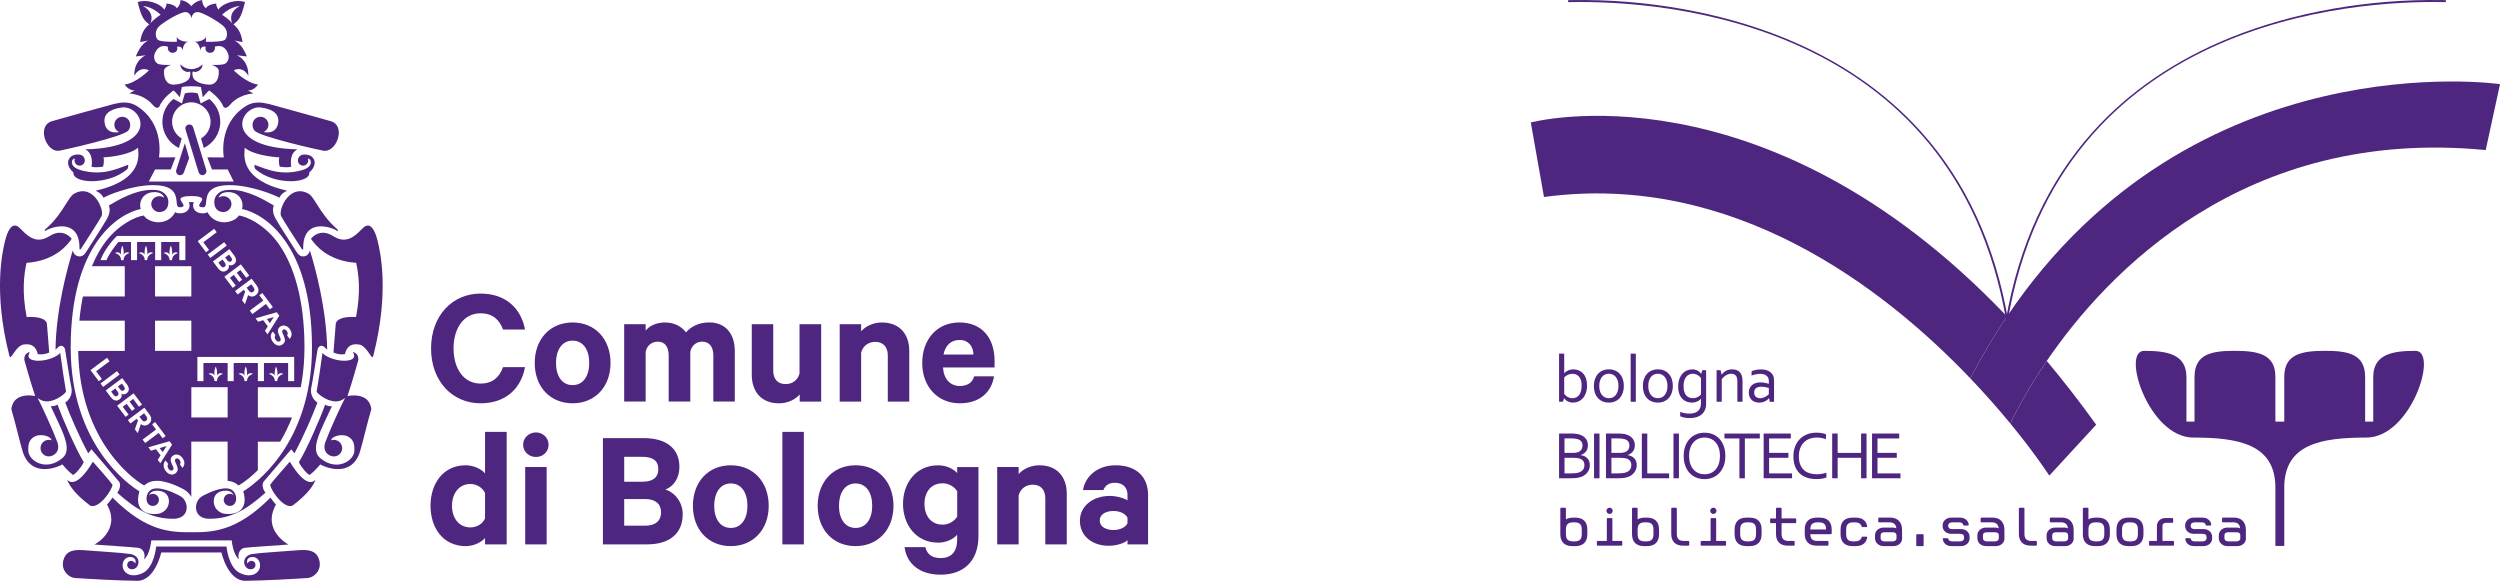 <svg xmlns="http://www.w3.org/2000/svg" id="Livello_2" data-name="Livello 2" viewBox="0 0 1481.41 344.16"><defs><style> .cls-1 { fill: #4e2680; stroke-width: 0px; } </style></defs><g id="SB_COMUNE_nero" data-name="SB + COMUNE nero"><g><path class="cls-1" d="M1189.2,190.17s-.07,0-.1,0c-.32-.06-.53-.37-.47-.69,7.66-44.3,24.93-81.71,51.36-111.2,21.47-23.96,49.1-42.86,82.09-56.15C1359.25,7.15,1403.73-.69,1447.32.05c.7.01,1.22.02,1.56.02.32,0,.58.27.58.59s-.26.59-.58.59c-.35,0-.88,0-1.58-.02-52.61-.91-226.7,10.04-257.53,188.44-.05.29-.29.49-.57.49Z"></path><path class="cls-1" d="M1189.33,190.17c-.28,0-.52-.2-.57-.49C1157.93,11.27,983.84.33,931.23,1.24c-.71.01-1.24.02-1.58.02-.32,0-.58-.27-.58-.59s.26-.59.58-.59c.34,0,.87,0,1.56-.02,43.56-.75,88.06,7.09,125.24,22.07,33,13.29,60.62,32.19,82.09,56.15,26.42,29.48,43.7,66.89,51.36,111.2.06.32-.15.63-.47.69-.03,0-.07,0-.1,0Z"></path><path class="cls-1" d="M1191.29,251c15,18.25,23.05,30.83,23.05,30.83l27.79-30.16c-9.74-13.56-19.52-26.13-29.3-37.79-14.67,21.49-21.47,37.03-21.47,37.03,0,0-.03.04-.07.09Z"></path><path class="cls-1" d="M907.09,72.57s3.5,19.97,7.82,44.16c112.16-15.12,201.64,54.04,252.63,107.48,6.85-13.19,14.12-25.39,21.73-36.7-144.64-151.81-282.19-114.93-282.19-114.93Z"></path><path class="cls-1" d="M1189.27,187.5c-7.61,11.31-14.88,23.51-21.73,36.7,9.2,9.64,17.15,18.77,23.75,26.8.04-.05.07-.09.07-.09,0,0,6.8-15.54,21.47-37.03,35.49-51.98,117.06-138.81,260.12-124.95,5.24-24.05,8.47-39.07,8.47-39.07,0,0-181.72-26.4-292.13,137.65Z"></path><path class="cls-1" d="M1348.31,249.83v-26.6c0-13.54-10.54-15.34-24.32-15.34s-23.6,2.04-23.6,15.58v26.36h-4.79v-26.36c0-13.54-11.26-15.58-25.04-15.58s2.76,51.4,29.11,51.4,48.64,3.71,48.64,29.59v34.63h5.27v-34.63c0-25.88,22.05-29.59,48.64-29.59s42.89-51.4,29.11-51.4-25.04,2.04-25.04,15.58v26.36h-4.79v-26.36c0-13.54-9.82-15.58-23.6-15.58s-24.32,1.8-24.32,15.34v26.6h-5.27Z"></path><g><path class="cls-1" d="M936.72,269.7c.82.12,1.56.34,2.21.65s1.22.72,1.68,1.22c.47.5.83,1.08,1.08,1.76.25.68.38,1.46.38,2.33,0,.62-.09,1.27-.27,1.95-.18.68-.49,1.34-.91,1.98-.42.64-.98,1.23-1.67,1.77-.69.54-1.54.98-2.56,1.33-.78.27-1.65.45-2.61.55-.95.11-2.1.16-3.43.16h-6.78v-26.52h6.54c.6,0,1.15,0,1.64.03.49.02.94.05,1.35.09.41.04.79.09,1.15.15s.69.13,1,.21c.82.23,1.57.53,2.24.92.67.39,1.24.86,1.71,1.4.47.54.83,1.16,1.09,1.84.25.69.38,1.43.38,2.24,0,.65-.08,1.27-.23,1.86-.15.59-.4,1.14-.73,1.64-.34.5-.77.95-1.31,1.35s-1.19.73-1.95.99v.08ZM931.98,268.37c.63,0,1.18-.03,1.64-.09.46-.06.88-.15,1.25-.27.99-.33,1.71-.84,2.17-1.55.46-.7.68-1.53.68-2.48s-.24-1.78-.71-2.4c-.48-.62-1.22-1.08-2.24-1.39-.5-.14-1.08-.25-1.74-.31-.66-.06-1.44-.09-2.34-.09h-3.63v8.56h4.92ZM927.07,271.29v9.22h3.9c.92,0,1.78-.04,2.58-.13.79-.09,1.47-.22,2.02-.41.61-.2,1.12-.45,1.55-.76.42-.31.76-.65,1.02-1.03s.44-.78.55-1.2c.11-.42.17-.85.17-1.29,0-.5-.06-.97-.18-1.42-.12-.44-.31-.84-.58-1.19-.27-.35-.63-.66-1.07-.92-.44-.26-.99-.47-1.65-.61-.4-.09-.85-.16-1.36-.2-.51-.04-1.14-.06-1.89-.06h-5.05Z"></path><path class="cls-1" d="M944.58,283.42v-26.52h3.23v26.52h-3.23Z"></path><path class="cls-1" d="M964.52,269.7c.82.12,1.56.34,2.21.65s1.22.72,1.68,1.22c.47.5.83,1.08,1.08,1.76.25.68.38,1.46.38,2.33,0,.62-.09,1.27-.27,1.95-.18.68-.49,1.34-.91,1.98-.42.64-.98,1.23-1.67,1.77-.69.54-1.54.98-2.56,1.33-.78.27-1.65.45-2.61.55-.95.11-2.1.16-3.43.16h-6.78v-26.52h6.54c.6,0,1.15,0,1.64.03.49.02.94.05,1.35.09.41.04.79.09,1.15.15s.69.13,1,.21c.82.23,1.57.53,2.24.92.67.39,1.24.86,1.71,1.4.47.54.83,1.16,1.09,1.84.25.69.38,1.43.38,2.24,0,.65-.08,1.27-.23,1.86-.15.59-.4,1.14-.73,1.64-.34.5-.77.95-1.31,1.35s-1.19.73-1.95.99v.08ZM959.78,268.37c.63,0,1.18-.03,1.64-.09.46-.06.88-.15,1.25-.27.99-.33,1.71-.84,2.17-1.55.46-.7.68-1.53.68-2.48s-.24-1.78-.71-2.4c-.48-.62-1.22-1.08-2.24-1.39-.5-.14-1.08-.25-1.74-.31-.66-.06-1.44-.09-2.34-.09h-3.63v8.56h4.92ZM954.87,271.29v9.22h3.9c.92,0,1.78-.04,2.58-.13.79-.09,1.47-.22,2.02-.41.61-.2,1.12-.45,1.55-.76.42-.31.76-.65,1.02-1.03s.44-.78.55-1.2c.11-.42.17-.85.17-1.29,0-.5-.06-.97-.18-1.42-.12-.44-.31-.84-.58-1.19-.27-.35-.63-.66-1.07-.92-.44-.26-.99-.47-1.65-.61-.4-.09-.85-.16-1.36-.2-.51-.04-1.14-.06-1.89-.06h-5.05Z"></path><path class="cls-1" d="M976.12,256.9v23.6h12.94v2.91h-16.17v-26.52h3.23Z"></path><path class="cls-1" d="M991.65,283.42v-26.52h3.23v26.52h-3.23Z"></path><path class="cls-1" d="M1022.39,270.18c0,2.01-.29,3.85-.87,5.53-.58,1.68-1.4,3.13-2.48,4.34-1.07,1.22-2.37,2.16-3.88,2.84-1.51.68-3.21,1.02-5.08,1.02s-3.68-.34-5.21-1.02c-1.53-.68-2.83-1.63-3.89-2.84-1.06-1.22-1.87-2.66-2.44-4.34-.56-1.68-.85-3.52-.85-5.53s.29-3.87.87-5.56,1.41-3.13,2.48-4.35c1.07-1.22,2.36-2.16,3.88-2.84,1.52-.68,3.22-1.02,5.11-1.02s3.65.34,5.18,1.02c1.53.68,2.82,1.63,3.88,2.84,1.06,1.22,1.87,2.67,2.44,4.35s.85,3.54.85,5.56ZM1019.18,270.18c0-1.78-.23-3.36-.7-4.72-.47-1.36-1.11-2.5-1.93-3.41s-1.79-1.6-2.91-2.07c-1.12-.47-2.31-.7-3.6-.7s-2.48.24-3.6.7c-1.12.47-2.08,1.16-2.91,2.07s-1.47,2.05-1.93,3.41c-.47,1.36-.7,2.93-.7,4.72s.24,3.35.71,4.71c.47,1.36,1.12,2.49,1.94,3.4s1.79,1.6,2.91,2.06c1.12.46,2.32.69,3.62.69s2.47-.23,3.58-.69c1.1-.46,2.06-1.15,2.88-2.06s1.47-2.04,1.93-3.4c.47-1.35.7-2.92.7-4.71Z"></path><path class="cls-1" d="M1033.94,283.42h-3.23v-23.6h-8.86v-2.91h20.95v2.91h-8.86v23.6Z"></path><path class="cls-1" d="M1048.31,280.5h13.6v2.91h-16.83v-26.52h16.09v2.91h-12.86v8.56h11.44v2.91h-11.44v9.22Z"></path><path class="cls-1" d="M1076.53,259.28c-1.48,0-2.87.24-4.16.7-1.29.47-2.41,1.17-3.36,2.1-.95.93-1.7,2.09-2.25,3.47-.55,1.38-.82,2.99-.82,4.83s.25,3.41.76,4.75c.51,1.34,1.23,2.45,2.17,3.33.94.88,2.06,1.53,3.38,1.95,1.32.42,2.78.63,4.4.63.44,0,.91-.02,1.4-.07.49-.05.99-.11,1.49-.2.5-.09.99-.18,1.46-.3.48-.11.9-.23,1.27-.37v2.85c-.78.3-1.68.54-2.72.7-1.03.16-2.09.25-3.17.25-2.21,0-4.16-.31-5.87-.92s-3.14-1.5-4.29-2.65c-1.16-1.15-2.03-2.55-2.63-4.21-.59-1.66-.89-3.54-.89-5.64s.31-3.96.94-5.69c.63-1.73,1.53-3.22,2.72-4.46,1.18-1.24,2.62-2.21,4.3-2.9s3.58-1.04,5.68-1.04c.55,0,1.1.02,1.64.07.54.05,1.06.11,1.56.2.5.09.95.19,1.38.31.42.12.79.25,1.09.38v2.85c-.8-.26-1.68-.49-2.63-.66-.95-.18-1.91-.27-2.87-.27Z"></path><path class="cls-1" d="M1088.92,268.37h13.89v-11.48h3.23v26.52h-3.23v-12.13h-13.89v12.13h-3.23v-26.52h3.23v11.48Z"></path><path class="cls-1" d="M1112.54,280.5h13.6v2.91h-16.83v-26.52h16.09v2.91h-12.86v8.56h11.44v2.91h-11.44v9.22Z"></path></g><g><path class="cls-1" d="M940.43,228.4c0,1.75-.24,3.26-.71,4.53-.47,1.27-1.1,2.33-1.87,3.16-.78.83-1.66,1.46-2.66,1.86-1,.41-2.03.61-3.09.61-.8,0-1.51-.1-2.12-.31s-1.13-.45-1.56-.73c-.43-.28-.77-.57-1.02-.86-.26-.29-.44-.52-.54-.69h-.06l-.65,2.09h-2.3v-28.52h3.05v11.56h.06c.67-.71,1.45-1.26,2.34-1.65.89-.39,1.91-.59,3.05-.59.53,0,1.09.06,1.7.18s1.21.32,1.81.61c.6.29,1.17.67,1.72,1.14s1.04,1.06,1.46,1.76c.42.7.75,1.54,1,2.5.25.97.37,2.08.37,3.34ZM937.23,228.64c0-1.48-.17-2.69-.52-3.61-.35-.93-.79-1.65-1.34-2.17-.55-.52-1.13-.88-1.74-1.07-.62-.2-1.23-.3-1.85-.3-.95,0-1.84.2-2.67.59-.83.39-1.57.91-2.22,1.54v9.79c.18.25.42.52.72.82s.65.57,1.05.83c.41.26.86.47,1.37.65.51.18,1.06.27,1.66.27.91,0,1.7-.18,2.39-.53s1.27-.86,1.73-1.51c.47-.65.82-1.42,1.05-2.32.24-.9.35-1.89.35-2.96Z"></path><path class="cls-1" d="M962.23,228.73c0,1.47-.21,2.81-.63,4.02-.42,1.21-1.01,2.24-1.78,3.1-.77.86-1.7,1.53-2.79,2-1.09.47-2.31.71-3.66.71s-2.64-.24-3.73-.71c-1.1-.47-2.03-1.14-2.8-2-.77-.86-1.36-1.89-1.76-3.1-.41-1.21-.61-2.55-.61-4.02s.21-2.83.63-4.04c.42-1.21,1.01-2.25,1.78-3.11s1.7-1.54,2.8-2.01c1.1-.47,2.32-.71,3.67-.71s2.62.24,3.72.71,2.04,1.14,2.8,2.01c.76.87,1.35,1.9,1.75,3.11.41,1.21.61,2.55.61,4.04ZM959.04,228.73c0-1.15-.14-2.18-.42-3.08-.28-.9-.68-1.66-1.18-2.29-.51-.62-1.11-1.1-1.8-1.42-.7-.32-1.46-.48-2.29-.48s-1.59.16-2.29.48c-.7.32-1.3.8-1.8,1.42-.51.62-.9,1.39-1.18,2.29-.28.9-.42,1.93-.42,3.08s.14,2.16.42,3.06c.28.9.68,1.66,1.19,2.28.51.62,1.12,1.09,1.81,1.41.7.32,1.46.48,2.29.48s1.59-.16,2.28-.48c.69-.32,1.29-.79,1.79-1.41.51-.62.9-1.38,1.18-2.28.28-.9.42-1.92.42-3.06Z"></path><path class="cls-1" d="M966.27,238.07v-28.52h3.05v28.52h-3.05Z"></path><path class="cls-1" d="M991.27,228.73c0,1.47-.21,2.81-.63,4.02-.42,1.21-1.01,2.24-1.78,3.1-.77.86-1.7,1.53-2.79,2-1.09.47-2.31.71-3.66.71s-2.64-.24-3.73-.71c-1.1-.47-2.03-1.14-2.8-2-.77-.86-1.36-1.89-1.76-3.1-.41-1.21-.61-2.55-.61-4.02s.21-2.83.63-4.04c.42-1.21,1.01-2.25,1.78-3.11s1.7-1.54,2.8-2.01c1.1-.47,2.32-.71,3.67-.71s2.62.24,3.72.71,2.04,1.14,2.8,2.01c.76.87,1.35,1.9,1.75,3.11.41,1.21.61,2.55.61,4.04ZM988.08,228.73c0-1.15-.14-2.18-.42-3.08-.28-.9-.68-1.66-1.18-2.29-.51-.62-1.11-1.1-1.8-1.42-.7-.32-1.46-.48-2.29-.48s-1.59.16-2.29.48c-.7.32-1.3.8-1.8,1.42-.51.62-.9,1.39-1.18,2.29-.28.9-.42,1.93-.42,3.08s.14,2.16.42,3.06c.28.9.68,1.66,1.19,2.28.51.62,1.12,1.09,1.81,1.41.7.32,1.46.48,2.29.48s1.59-.16,2.28-.48c.69-.32,1.29-.79,1.79-1.41.51-.62.9-1.38,1.18-2.28.28-.9.42-1.92.42-3.06Z"></path><path class="cls-1" d="M1002.74,218.87c.81.01,1.52.12,2.13.32.6.2,1.12.44,1.56.74s.78.59,1.03.88c.26.29.43.52.52.69h.08l.63-2.13h2.3v19.82c0,1.44-.24,2.7-.71,3.77-.47,1.07-1.14,1.96-1.99,2.67-.85.71-1.88,1.24-3.08,1.59-1.2.35-2.53.52-3.99.52-1.23,0-2.34-.11-3.31-.33-.97-.22-1.73-.48-2.29-.78v-2.58c.45.18.88.34,1.3.46.42.12.85.23,1.3.32.45.08.9.15,1.37.19.47.04.98.06,1.55.06,2.19,0,3.87-.51,5.04-1.54,1.17-1.02,1.75-2.59,1.75-4.69v-2.5h-.06c-.67.74-1.45,1.29-2.33,1.66s-1.9.56-3.04.56c-.53,0-1.09-.06-1.69-.18-.6-.12-1.21-.32-1.81-.6-.6-.28-1.18-.66-1.73-1.12-.55-.47-1.04-1.05-1.46-1.75-.42-.7-.76-1.53-1.01-2.49-.26-.96-.38-2.07-.38-3.33,0-1.75.24-3.26.71-4.54s1.1-2.34,1.87-3.18c.77-.84,1.66-1.47,2.66-1.88,1-.41,2.03-.62,3.09-.62ZM997.6,228.83c0,1.47.18,2.67.53,3.6.35.93.8,1.66,1.35,2.18.54.52,1.14.87,1.78,1.06.64.19,1.25.29,1.83.29.95,0,1.83-.19,2.66-.57.83-.38,1.56-.9,2.19-1.56v-9.79c-.17-.24-.41-.5-.71-.81-.3-.3-.65-.58-1.05-.84-.4-.26-.86-.47-1.37-.65s-1.07-.27-1.67-.27c-.91,0-1.7.18-2.39.54-.69.36-1.27.86-1.73,1.51-.47.64-.82,1.42-1.05,2.31-.24.9-.35,1.89-.35,2.98Z"></path><path class="cls-1" d="M1020.15,221.96h.06c.34-.43.72-.84,1.13-1.21s.88-.7,1.39-.98c.51-.28,1.07-.5,1.68-.66s1.28-.24,2-.24c.85,0,1.65.12,2.4.35s1.4.62,1.95,1.14c.55.53.99,1.21,1.31,2.06.32.85.48,1.89.48,3.12v12.53h-3.05v-12.04c0-1.62-.31-2.78-.94-3.49-.62-.71-1.53-1.06-2.73-1.06-1.05,0-2.07.29-3.05.88-.98.58-1.83,1.39-2.54,2.41v13.3h-3.05v-18.71h2.36l.59,2.6Z"></path><path class="cls-1" d="M1048.3,236h-.08c-.25.32-.57.63-.95.94-.38.31-.82.58-1.32.83-.5.24-1.04.44-1.63.58-.59.14-1.22.22-1.89.22-.91,0-1.74-.14-2.49-.4-.76-.27-1.41-.66-1.95-1.18-.55-.52-.97-1.15-1.27-1.9-.3-.75-.45-1.6-.45-2.54s.17-1.77.5-2.5c.33-.74.8-1.36,1.41-1.87.6-.51,1.33-.91,2.18-1.18s1.78-.41,2.81-.41c.97.01,1.87.1,2.7.26s1.56.35,2.21.59h.08v-1.3c0-.51-.03-.97-.1-1.36-.07-.39-.18-.74-.33-1.04-.34-.63-.89-1.15-1.63-1.57s-1.76-.62-3.03-.62c-.95,0-1.84.09-2.67.27-.83.18-1.66.42-2.49.74v-2.56c.32-.16.69-.31,1.11-.44.43-.14.88-.26,1.35-.35s.97-.17,1.5-.23c.53-.05,1.05-.08,1.58-.08,1.89,0,3.44.33,4.64,1,1.2.67,2.06,1.56,2.59,2.66.2.42.34.88.42,1.39.08.51.13,1.06.13,1.66v12.49h-2.56l-.33-2.07ZM1048.15,229.86c-.56-.16-1.23-.31-2-.45-.77-.14-1.62-.22-2.55-.24-1.29,0-2.31.28-3.04.83-.73.55-1.1,1.4-1.1,2.54,0,.58.09,1.08.27,1.52.18.43.43.79.75,1.07.32.28.7.49,1.14.63.44.14.9.21,1.4.21.65,0,1.26-.09,1.82-.29.56-.19,1.06-.42,1.5-.68.44-.26.81-.52,1.12-.79.31-.26.53-.47.68-.61v-3.74Z"></path></g><g><path class="cls-1" d="M925.07,300.87h2.36c.31,0,.47.16.47.47v6.43c1.15-.69,2.56-1.04,4.22-1.04h1.42c2.27,0,4.01.6,5.23,1.81s1.83,2.94,1.83,5.21v2.8c0,2.29-.61,4.04-1.83,5.24-1.22,1.21-2.96,1.81-5.23,1.81h-1.89c-2.27,0-4.01-.6-5.23-1.81-1.22-1.21-1.83-2.94-1.83-5.21v-15.24c0-.31.16-.47.47-.47h2.36-2.36ZM937.29,313.75c0-1.49-.33-2.57-.99-3.23-.66-.66-1.74-.99-3.23-.99h-.94c-1.47,0-2.54.34-3.21,1.01-.67.67-1.01,1.74-1.01,3.21v2.8c0,1.49.33,2.57.99,3.24s1.74,1.01,3.23,1.01h.94c1.49,0,2.57-.34,3.23-1.01.66-.67.99-1.75.99-3.24v-2.8Z"></path><path class="cls-1" d="M961.3,322.88c0,.32-.16.47-.47.47h-14.08c-.34,0-.5-.16-.5-.47v-1.86c0-.31.16-.47.47-.47h5.42v-13.1c0-.32.16-.47.47-.47h2.36c.31,0,.47.16.47.47v13.1h5.39c.31,0,.47.16.47.47v1.86ZM951.91,302.7c0-.5.18-.94.55-1.31.37-.37.8-.55,1.31-.55s.94.18,1.31.55.55.8.55,1.31-.18.94-.55,1.31-.8.55-1.31.55-.94-.18-1.31-.55c-.37-.37-.55-.8-.55-1.31Z"></path><path class="cls-1" d="M967.56,300.87h2.36c.31,0,.47.16.47.47v6.43c1.15-.69,2.56-1.04,4.22-1.04h1.42c2.27,0,4.01.6,5.23,1.81s1.83,2.94,1.83,5.21v2.8c0,2.29-.61,4.04-1.83,5.24-1.22,1.21-2.96,1.81-5.23,1.81h-1.89c-2.27,0-4.01-.6-5.23-1.81-1.22-1.21-1.83-2.94-1.83-5.21v-15.24c0-.31.16-.47.47-.47h2.36-2.36ZM979.78,313.75c0-1.49-.33-2.57-.99-3.23-.66-.66-1.74-.99-3.23-.99h-.94c-1.47,0-2.54.34-3.21,1.01-.67.67-1.01,1.74-1.01,3.21v2.8c0,1.49.33,2.57.99,3.24s1.74,1.01,3.23,1.01h.94c1.49,0,2.57-.34,3.23-1.01.66-.67.99-1.75.99-3.24v-2.8Z"></path><path class="cls-1" d="M1001,322.88c0,.32-.16.47-.47.47h-3.12c-2.29,0-4.04-.6-5.26-1.81-1.22-1.21-1.83-2.93-1.83-5.18v-15.02c0-.31.16-.47.47-.47h2.36c.31,0,.47.16.47.47v14.99c0,1.47.34,2.54,1.01,3.21.67.67,1.75,1.01,3.24,1.01h2.61c.34,0,.5.16.5.47v1.86Z"></path><path class="cls-1" d="M1022.8,322.88c0,.32-.16.47-.47.47h-14.08c-.34,0-.5-.16-.5-.47v-1.86c0-.31.16-.47.47-.47h5.42v-13.1c0-.32.16-.47.47-.47h2.36c.31,0,.47.16.47.47v13.1h5.39c.31,0,.47.16.47.47v1.86ZM1013.41,302.7c0-.5.18-.94.55-1.31.37-.37.8-.55,1.31-.55s.94.18,1.31.55.55.8.55,1.31-.18.94-.55,1.31-.8.55-1.31.55-.94-.18-1.31-.55c-.37-.37-.55-.8-.55-1.31Z"></path><path class="cls-1" d="M1043.86,316.55c0,2.29-.6,4.04-1.81,5.24-1.21,1.21-2.96,1.81-5.24,1.81h-1.92c-2.27,0-4.01-.6-5.21-1.81-1.21-1.21-1.81-2.96-1.81-5.24v-2.8c0-2.27.6-4,1.81-5.21,1.21-1.21,2.94-1.81,5.21-1.81h1.92c2.29,0,4.04.6,5.24,1.81s1.81,2.94,1.81,5.21v2.8ZM1040.55,316.55v-2.8c0-1.49-.33-2.57-.99-3.23-.66-.66-1.74-.99-3.23-.99h-.94c-1.47,0-2.54.33-3.21.99-.67.66-1.01,1.74-1.01,3.23v2.8c0,1.49.33,2.57.99,3.24.66.67,1.74,1.01,3.23,1.01h.94c1.49,0,2.57-.34,3.23-1.01s.99-1.75.99-3.24Z"></path><path class="cls-1" d="M1052.87,300.87h2.36c.31,0,.47.16.47.47v5.86h8.22c.29,0,.44.15.44.44v1.89c0,.31-.15.47-.44.47h-8.22v6.33c0,1.47.34,2.54,1.01,3.21.67.67,1.74,1.01,3.21,1.01h3.05c.31,0,.47.16.47.47v1.86c0,.32-.16.47-.47.47h-3.56c-2.27,0-4.01-.6-5.21-1.81-1.21-1.21-1.81-2.93-1.81-5.18v-6.36h-3.02c-.31,0-.47-.16-.47-.47v-1.89c0-.27.16-.41.47-.41h3.02v-5.89c0-.31.16-.47.47-.47Z"></path><path class="cls-1" d="M1085.38,316.08c0,.32-.16.47-.47.47h-12.19c.04,1.41.4,2.43,1.07,3.06.67.63,1.72.94,3.15.94h6.08c.31,0,.47.16.47.47v1.86c0,.32-.16.47-.47.47h-6.55c-2.25,0-3.98-.6-5.21-1.81-1.23-1.21-1.84-2.93-1.84-5.18v-2.61c0-2.27.61-4,1.83-5.21,1.22-1.21,2.96-1.81,5.23-1.81h1.86c2.29,0,4.04.6,5.24,1.81s1.81,2.94,1.81,5.21v2.33ZM1082.07,313.75c0-1.49-.33-2.57-.99-3.23-.66-.66-1.74-.99-3.23-.99h-.91c-1.47,0-2.54.34-3.21,1.01-.67.67-1.01,1.74-1.01,3.21h9.35Z"></path><path class="cls-1" d="M1103.57,318h2.39c.38,0,.54.16.47.47-.63,3.42-2.91,5.13-6.83,5.13h-1.89c-2.27,0-4.01-.6-5.23-1.81-1.22-1.21-1.83-2.96-1.83-5.24v-2.8c0-2.27.61-4,1.83-5.21,1.22-1.21,2.96-1.81,5.23-1.81h1.89c3.93,0,6.2,1.71,6.83,5.13.06.32-.09.47-.47.47h-2.39c-.23,0-.39-.16-.47-.47-.46-1.55-1.79-2.33-3.97-2.33h-.94c-1.47,0-2.54.33-3.21.99-.67.66-1.01,1.74-1.01,3.23v2.8c0,1.49.33,2.57.99,3.24.66.67,1.74,1.01,3.23,1.01h.94c2.16,0,3.49-.78,3.97-2.33.1-.32.26-.47.47-.47Z"></path><path class="cls-1" d="M1127.13,318.98c0,1.34-.49,2.45-1.48,3.32-.99.87-2.23,1.31-3.72,1.31h-5.67c-1.49,0-2.73-.45-3.72-1.34-.99-.89-1.48-2.01-1.48-3.35v-1.67c0-1.34.49-2.45,1.47-3.32.98-.87,2.22-1.31,3.73-1.31h5.17c.94,0,1.7.15,2.27.44-.25-2.37-1.63-3.56-4.13-3.56h-6.14c-.29,0-.44-.16-.44-.47v-1.86c0-.32.15-.47.44-.47h6.61c2.23,0,3.96.65,5.2,1.94,1.24,1.29,1.86,3.07,1.86,5.34v5.01h.03ZM1123.8,317.25c0-1.24-.79-1.86-2.36-1.86h-4.69c-1.57,0-2.36.62-2.36,1.86v1.67c0,.76.35,1.29,1.04,1.61.4.19.84.28,1.32.28h4.69c.48,0,.92-.09,1.32-.28.69-.32,1.04-.85,1.04-1.61v-1.67Z"></path><path class="cls-1" d="M1135.5,323.14v-6.11c0-.32.16-.47.47-.47h3.43c.31,0,.47.16.47.47v6.11c0,.32-.16.47-.47.47h-3.43c-.31,0-.47-.16-.47-.47Z"></path><path class="cls-1" d="M1165.66,314.82c.98.88,1.46,2.01,1.46,3.37v.72c0,1.36-.49,2.49-1.46,3.37-.98.88-2.21,1.32-3.7,1.32h-5.64c-1.41,0-2.58-.39-3.53-1.18-.94-.79-1.47-1.8-1.57-3.04-.02-.31.13-.47.44-.47h2.39c.19,0,.35.16.47.47.21.95.97,1.42,2.27,1.42h4.69c.46,0,.89-.09,1.29-.28.69-.32,1.04-.85,1.04-1.61v-.72c0-1.24-.78-1.86-2.33-1.86h-5.2c-1.49,0-2.72-.44-3.7-1.32s-1.47-1.99-1.47-3.34v-.25c0-1.36.49-2.49,1.47-3.37s2.21-1.32,3.7-1.32h5.2c1.39,0,2.56.39,3.51,1.18.96.79,1.5,1.8,1.62,3.04,0,.31-.17.47-.5.47h-2.36c-.25,0-.41-.16-.47-.47-.21-.95-.97-1.42-2.27-1.42h-4.22c-.48,0-.92.09-1.32.28-.69.32-1.04.85-1.04,1.61v.25c0,.76.35,1.29,1.04,1.61.4.17.84.25,1.32.25l5.17-.03c1.49,0,2.72.44,3.7,1.32Z"></path><path class="cls-1" d="M1187.78,318.98c0,1.34-.49,2.45-1.48,3.32-.99.87-2.23,1.31-3.72,1.31h-5.67c-1.49,0-2.73-.45-3.72-1.34-.99-.89-1.48-2.01-1.48-3.35v-1.67c0-1.34.49-2.45,1.47-3.32.98-.87,2.22-1.31,3.73-1.31h5.17c.94,0,1.7.15,2.27.44-.25-2.37-1.63-3.56-4.13-3.56h-6.14c-.29,0-.44-.16-.44-.47v-1.86c0-.32.15-.47.44-.47h6.61c2.23,0,3.96.65,5.2,1.94,1.24,1.29,1.86,3.07,1.86,5.34v5.01h.03ZM1184.44,317.25c0-1.24-.79-1.86-2.36-1.86h-4.69c-1.57,0-2.36.62-2.36,1.86v1.67c0,.76.35,1.29,1.04,1.61.4.19.84.28,1.32.28h4.69c.48,0,.92-.09,1.32-.28.69-.32,1.04-.85,1.04-1.61v-1.67Z"></path><path class="cls-1" d="M1206.99,322.88c0,.32-.16.47-.47.47h-3.12c-2.29,0-4.04-.6-5.26-1.81-1.22-1.21-1.83-2.93-1.83-5.18v-15.02c0-.31.16-.47.47-.47h2.36c.31,0,.47.16.47.47v14.99c0,1.47.33,2.54,1.01,3.21s1.75,1.01,3.24,1.01h2.61c.34,0,.5.16.5.47v1.86Z"></path><path class="cls-1" d="M1228.81,318.98c0,1.34-.49,2.45-1.48,3.32-.99.87-2.23,1.31-3.72,1.31h-5.67c-1.49,0-2.73-.45-3.72-1.34-.99-.89-1.48-2.01-1.48-3.35v-1.67c0-1.34.49-2.45,1.46-3.32.98-.87,2.22-1.31,3.73-1.31h5.17c.94,0,1.7.15,2.27.44-.25-2.37-1.63-3.56-4.13-3.56h-6.14c-.29,0-.44-.16-.44-.47v-1.86c0-.32.15-.47.44-.47h6.61c2.23,0,3.96.65,5.2,1.94,1.24,1.29,1.86,3.07,1.86,5.34v5.01h.03ZM1225.48,317.25c0-1.24-.79-1.86-2.36-1.86h-4.69c-1.57,0-2.36.62-2.36,1.86v1.67c0,.76.35,1.29,1.04,1.61.4.19.84.28,1.32.28h4.69c.48,0,.92-.09,1.32-.28.69-.32,1.04-.85,1.04-1.61v-1.67Z"></path><path class="cls-1" d="M1234.71,300.87h2.36c.31,0,.47.16.47.47v6.43c1.15-.69,2.56-1.04,4.22-1.04h1.42c2.27,0,4.01.6,5.23,1.81s1.83,2.94,1.83,5.21v2.8c0,2.29-.61,4.04-1.83,5.24-1.22,1.21-2.96,1.81-5.23,1.81h-1.89c-2.27,0-4.01-.6-5.23-1.81-1.22-1.21-1.83-2.94-1.83-5.21v-15.24c0-.31.16-.47.47-.47h2.36-2.36ZM1246.93,313.75c0-1.49-.33-2.57-.99-3.23-.66-.66-1.74-.99-3.23-.99h-.95c-1.47,0-2.54.34-3.21,1.01-.67.67-1.01,1.74-1.01,3.21v2.8c0,1.49.33,2.57.99,3.24.66.67,1.74,1.01,3.23,1.01h.95c1.49,0,2.57-.34,3.23-1.01.66-.67.99-1.75.99-3.24v-2.8Z"></path><path class="cls-1" d="M1270.14,316.55c0,2.29-.6,4.04-1.81,5.24-1.21,1.21-2.96,1.81-5.24,1.81h-1.92c-2.27,0-4.01-.6-5.21-1.81-1.21-1.21-1.81-2.96-1.81-5.24v-2.8c0-2.27.6-4,1.81-5.21s2.95-1.81,5.21-1.81h1.92c2.29,0,4.04.6,5.24,1.81s1.81,2.94,1.81,5.21v2.8ZM1266.83,316.55v-2.8c0-1.49-.33-2.57-.99-3.23-.66-.66-1.74-.99-3.23-.99h-.94c-1.47,0-2.54.33-3.21.99-.67.66-1.01,1.74-1.01,3.23v2.8c0,1.49.33,2.57.99,3.24.66.67,1.74,1.01,3.23,1.01h.94c1.49,0,2.57-.34,3.23-1.01s.99-1.75.99-3.24Z"></path><path class="cls-1" d="M1288.22,322.88c0,.32-.16.47-.47.47h-13.83c-.31,0-.47-.16-.47-.47v-1.86c0-.31.16-.47.47-.47h4.19v-8.88c0-1.36.48-2.49,1.45-3.37s2.19-1.32,3.69-1.32h4.03c.31,0,.47.16.47.47v1.86c0,.31-.16.47-.47.47h-3.5c-1.57,0-2.36.63-2.36,1.89v8.88h6.33c.31,0,.47.16.47.47v1.86Z"></path><path class="cls-1" d="M1309.37,314.82c.98.88,1.47,2.01,1.47,3.37v.72c0,1.36-.49,2.49-1.47,3.37s-2.21,1.32-3.7,1.32h-5.64c-1.41,0-2.58-.39-3.53-1.18-.94-.79-1.47-1.8-1.57-3.04-.02-.31.13-.47.44-.47h2.39c.19,0,.35.16.47.47.21.95.96,1.42,2.27,1.42h4.69c.46,0,.89-.09,1.29-.28.69-.32,1.04-.85,1.04-1.61v-.72c0-1.24-.78-1.86-2.33-1.86h-5.2c-1.49,0-2.72-.44-3.7-1.32s-1.46-1.99-1.46-3.34v-.25c0-1.36.49-2.49,1.46-3.37s2.21-1.32,3.7-1.32h5.2c1.39,0,2.56.39,3.51,1.18.95.79,1.5,1.8,1.62,3.04,0,.31-.17.47-.5.47h-2.36c-.25,0-.41-.16-.47-.47-.21-.95-.97-1.42-2.27-1.42h-4.22c-.48,0-.92.09-1.32.28-.69.32-1.04.85-1.04,1.61v.25c0,.76.35,1.29,1.04,1.61.4.17.84.25,1.32.25l5.17-.03c1.49,0,2.72.44,3.7,1.32Z"></path><path class="cls-1" d="M1330.86,318.98c0,1.34-.49,2.45-1.48,3.32-.99.87-2.23,1.31-3.72,1.31h-5.67c-1.49,0-2.73-.45-3.72-1.34-.99-.89-1.48-2.01-1.48-3.35v-1.67c0-1.34.49-2.45,1.46-3.32.98-.87,2.22-1.31,3.73-1.31h5.17c.94,0,1.7.15,2.27.44-.25-2.37-1.63-3.56-4.13-3.56h-6.14c-.29,0-.44-.16-.44-.47v-1.86c0-.32.15-.47.44-.47h6.61c2.23,0,3.96.65,5.2,1.94,1.24,1.29,1.86,3.07,1.86,5.34v5.01h.03ZM1327.53,317.25c0-1.24-.79-1.86-2.36-1.86h-4.69c-1.57,0-2.36.62-2.36,1.86v1.67c0,.76.35,1.29,1.04,1.61.4.19.84.28,1.32.28h4.69c.48,0,.92-.09,1.32-.28.69-.32,1.04-.85,1.04-1.61v-1.67Z"></path></g></g><g><g><path class="cls-1" d="M6.06,211.63c-.2,0-.36-.21-.47-.69-9.98-38.77-3.76-63.12-2.78-67.44.77-3.41,2.64-9.86,5.98-9.86.9,0,1.9.47,3.02,1.59,3.12,3.12,6.54,6.78,11.19,6.78,1.9,0,4.01-.61,6.38-2.13,2.27-1.45,4.29-1.98,6.02-1.98,4.53,0,7.08,3.6,7.08,3.6-2.27,3.37-9.66,13.1-26.77,14.25-1.57,7.26-2.77,17.3.1,32.12.68-.05,1.41-.08,2.18-.08,4.46,0,9.95.97,9.87,4.76l1.31,16.29s-2.01,1.15-5.07,1.15c-.53,0-1.1-.04-1.69-.12-.95-4.13-3.29-5.89-6.59-5.89-.61,0-1.25.06-1.92.18-4.01.69-6.68,7.47-7.83,7.47"></path><path class="cls-1" d="M43.28,281.4c-.07,0-.12-.02-.16-.05-3.01-2.29-6.15-6.16-6.15-6.16-.88.59-5.47,2.79-10.48,2.78-5,0-10.42-2.18-13.03-10.29-1.2-3.75-4.68-18.4-6.73-25.22.83-6.91,6.36-8.16,10.25-8.16,2.2,0,3.88.4,3.88.4-2.57-7.49-6.36-21.08-6.36-21.08,0,0-.78-3.48,2.39-4.83,0,0,.31-.15.51-.15.16,0,.25.09.05.43-.45.76-1.95,3.74,3.01,4.52.77.12,1.57.17,2.36.17,5.69,0,11.65-2.8,12.85-4.7.98,7.27,2.67,18.66,3.46,22.98.11.57-5.56,5.8-11.29,5.8-1.44,0-2.89-.33-4.25-1.15-.49-.29-.92-.57-1.3-.84,2.22,3.94,9.48,20.05,11.63,25.95,2.2,6.05-2.29,8.65-5,8.65s-4.91-2.2-4.91-4.91,2.2-4.91,4.91-4.91c.57,0,1.11.1,1.61.28l-.03-.22c-.26-1.45-3.25-2.85-6.32-2.85-1.51,0-3.04.34-4.27,1.18-2.21,1.51-3.46,3.67-3.11,8.41.28,3.73,4.72,7.85,10.54,7.85,2.99,0,6.33-1.08,9.67-3.86,6.38-5.31-.57-16.71-6.95-30.76.22.01.44.02.65.02,1.15,0,2.15-.19,3.36-.95,2.88,8.03,10.63,26,15.57,34.13-1.43,3.11-5.36,7.51-6.38,7.51"></path><path class="cls-1" d="M183.49,281.4c-1.03,0-4.95-4.4-6.38-7.51,4.94-8.12,12.7-26.1,15.57-34.13,1.21.75,2.21.95,3.35.95.21,0,.43,0,.66-.02-6.38,14.06-13.34,25.46-6.95,30.76,3.34,2.77,6.68,3.86,9.67,3.86,5.82,0,10.26-4.12,10.54-7.85.35-4.74-.9-6.9-3.11-8.41-1.23-.84-2.76-1.19-4.27-1.19-3.07,0-6.06,1.4-6.32,2.85l-.02.22c.5-.18,1.05-.28,1.61-.28,2.71,0,4.91,2.2,4.91,4.91s-2.2,4.91-4.91,4.91-7.2-2.6-5-8.65c2.15-5.91,9.4-22.02,11.63-25.95-.38.27-.81.54-1.3.84-1.36.82-2.81,1.15-4.25,1.15-5.74,0-11.41-5.23-11.29-5.8.79-4.32,2.48-15.72,3.46-22.98,1.21,1.9,7.17,4.69,12.85,4.69.8,0,1.59-.05,2.36-.17,4.97-.78,3.46-3.76,3.01-4.52-.2-.34-.11-.43.05-.43.2,0,.51.15.51.15,3.16,1.35,2.39,4.84,2.39,4.84,0,0-3.79,13.59-6.36,21.07,0,0,1.68-.4,3.88-.4,3.89,0,9.42,1.25,10.25,8.16-2.04,6.82-5.53,21.47-6.73,25.22-2.61,8.12-8.03,10.29-13.03,10.29-5.01,0-9.6-2.19-10.49-2.78,0,0-3.14,3.87-6.15,6.16-.04.04-.09.05-.16.05"></path><path class="cls-1" d="M145.32,344.16c-10.4,0-14.11-16.78-14.11-16.78h-35.65s-3.71,16.78-14.11,16.78c-.03,0-.06,0-.09,0-10.47-.1-26.99-.99-36.96-1.65-3.5-.23-8.28-4.3-6.92-10.22,1.2-5.22,4.93-6.37,9.65-6.37,1.7,0,3.52.15,5.41.31,5.08.44,19.7,1.3,23.37,1.9,8.6.43,7.05,9.21,2.32,9.21-.16,0-.32-.01-.49-.03-1.36-.17-2.36-1.15-2.36-2.52s.99-2.45,2.36-2.45c1.54,0,2.46,1.57,2.46,1.57,0,0,1.09-3.28-2.38-3.8-.24-.04-.48-.05-.72-.05-2.28,0-3.99,1.69-4.37,3.98-.6,3.67,2.1,6.88,6.51,6.88,1.62,0,3.47-.43,5.47-1.43,6.81-3.4,7.83-15.63,7.83-15.63h41.69s1.02,12.22,7.83,15.63c2,1,3.85,1.43,5.47,1.43,4.41,0,7.12-3.21,6.51-6.88-.38-2.29-2.09-3.98-4.37-3.98-.24,0-.48.02-.72.05-3.48.52-2.38,3.8-2.38,3.8,0,0,.92-1.57,2.45-1.57,1.38,0,2.37,1.08,2.37,2.45s-1,2.35-2.37,2.52c-.17.02-.33.03-.49.03-4.73,0-6.28-8.78,2.32-9.21,3.67-.6,18.3-1.46,23.37-1.9,1.88-.16,3.71-.31,5.41-.31,4.72,0,8.45,1.16,9.65,6.37,1.36,5.92-3.41,9.99-6.92,10.22-9.97.66-26.49,1.55-36.96,1.65-.03,0-.06,0-.09,0"></path><path class="cls-1" d="M120.77,87.69l-1.67-5.63c3.39-2,5.67-5.69,5.67-9.91,0-6.27-5.16-11.38-11.39-11.53-6.28.09-11.39,5.22-11.39,11.53,0,4.22,2.28,7.91,5.67,9.91l-1.67,5.63c-5.77-2.79-9.76-8.7-9.76-15.54,0-5.48,2.56-10.35,6.53-13.51l5.07,2.65,1.72-5.95c.85-.3,2.39-.49,3.82-.51,1.47,0,2.94.2,3.82.51l1.72,5.95,5.08-2.65c3.97,3.16,6.53,8.04,6.53,13.51,0,6.85-3.99,12.75-9.76,15.54"></path><path class="cls-1" d="M141.66,331.54c-3.76-3.19-4.34-11.33-4.34-11.33h-47.68s-.57,8.14-4.34,11.33c1.2-3.16-.53-6.5-3.3-6.92-2.77-.42-24.13-1.71-26.02-1.95,0,0,16.01-8.29,7.45-23.68,0,0,2.29-2.63,3.22-4.16,20.37,20.49,34.8,20.55,46.82,20.55s26.45-.07,46.82-20.55c.93,1.53,3.23,4.16,3.23,4.16-8.56,15.39,7.45,23.68,7.45,23.68-1.89.24-23.26,1.53-26.02,1.95-2.76.42-4.49,3.76-3.3,6.92"></path><path class="cls-1" d="M120.48,122.82c-5.14,0-.64-3.23-.64-4.73,0-1.28-2.62-1.92-6.45-1.93-3.82,0-6.45.65-6.45,1.93,0,1.5,4.49,4.73-.64,4.73-4.14,0,3.44-13.12-15.41-13.12-12.97,0-27.27,6.05-29.58,7.46-1.51-2.87-3.41-3.44-4.61-4.17,29.06-6.59,25.21-21.95,25.08-25.44-4.73,4.09-15.78,5.45-20.51,5.74.59,1.53.18,4.23-.22,5.45,0,0-2.1.37-4.14.37-.99,0-1.97-.09-2.69-.35.18-.98,1.31-7.76-3.66-10.25,44.47-1.18,34.39-24.89,22.73-24.89-.38,0-.76.02-1.14.08-5.01.68-10.81,2.67-10.24,8.58.48,4.95,3.82,6.19,6.53,6.19.8,0,1.55-.11,2.15-.26-1.67-.72-2.83-2.38-2.83-4.31,0-2.6,2.11-4.7,4.7-4.7s4.7,2.1,4.7,4.7c0,.89-.15,2.65-1.45,3.75-4.28,3.64-36.28,10.84-40.36,11.63-.36.07-.71.1-1.05.1-7.34,0-12.36-14.79-3.69-17.52,0,0,25.06-7.1,36.84-10.24,2.3-.57,4.35-.88,6.25-.88,2.72,0,5.13.65,7.5,2.16,16.74,10.62,12.99,30.38,12.99,30.38l9.75-.05-2.72,7.17h-9.32l-3.75,7.17h50.36l-3.59-7.17h-9.32l-2.72-7.17,9.75.05s-3.75-19.76,12.99-30.38c2.37-1.51,4.78-2.16,7.5-2.16,1.89,0,3.94.32,6.24.88,11.78,3.14,36.84,10.24,36.84,10.24,8.67,2.74,3.65,17.52-3.69,17.52-.35,0-.7-.03-1.05-.1-4.09-.79-36.08-7.99-40.36-11.63-1.3-1.1-1.45-2.85-1.45-3.75,0-2.6,2.11-4.7,4.7-4.7s4.7,2.1,4.7,4.7c0,1.93-1.17,3.59-2.83,4.31.6.15,1.35.26,2.15.26,2.71,0,6.05-1.24,6.53-6.19.57-5.91-5.23-7.9-10.23-8.58-.38-.05-.76-.08-1.14-.08-11.66,0-21.74,23.71,22.73,24.89-4.97,2.49-3.84,9.27-3.66,10.25-.72.26-1.7.35-2.69.35-2.04,0-4.14-.37-4.14-.37-.39-1.21-.8-3.91-.21-5.45-4.73-.29-15.77-1.65-20.51-5.74-.13,3.5-3.98,18.86,25.08,25.44-1.2.73-3.11,1.3-4.61,4.17-2.31-1.4-16.61-7.46-29.58-7.46-18.86,0-11.27,13.12-15.42,13.12"></path><path class="cls-1" d="M93.13,63.91c-.58,0-1.29-.41-2.13-1.24l-.27-.31c-1.4-1.62-5.48-6.22-14.11-6.98,1.56-.96,2.92-1.64,3.36-1.73-.07,0-.15,0-.22,0-2.67,0-5.21-2.27-5.86-3.57,6.87-.79,14.4-8.45,14.4-8.45-1.08-.49-2.06-.69-2.95-.69-2.79,0-4.68,2.03-5.74,3.92-.3-9.18,6.45-12,6.83-12.12l-5.99.72s1.38-3.61,3.47-6.23c1.81-2.26,3.73-3.18,4.05-3.29-.51.15-3.96.91-4.95.91.39-1.31.58-6.71,5.43-10.37-3.01-2.51-4.47-3.44-6.88-13.29,1.31-.41,2.67-.59,4.03-.59,5.24,0,10.35,2.67,11.81,5.17.52-1.57,1.39-1.92,1.18-3.7,5.16.5,6.15,2.78,6.15,2.78,0,0,2.23-1.43,2.23-4.85,4.29.61,6.41,3.67,6.41,3.67,0,0,2.13-3.06,6.42-3.67,0,3.43,2.23,4.85,2.23,4.85,0,0,.99-2.27,6.15-2.78-.21,1.77.66,2.13,1.18,3.7,1.45-2.49,6.57-5.17,11.81-5.17,1.35,0,2.72.18,4.03.59-2.41,9.85-3.87,10.79-6.88,13.29,4.84,3.67,5.03,9.07,5.42,10.37-.98,0-4.44-.75-4.95-.91.32.11,2.24,1.03,4.05,3.29,2.09,2.62,3.47,6.23,3.47,6.23l-5.99-.72c.37.12,7.13,2.94,6.83,12.12-1.06-1.89-2.95-3.92-5.74-3.92-.89,0-1.87.21-2.95.69,0,0,7.54,7.66,14.4,8.45-.65,1.3-3.19,3.57-5.86,3.57-.07,0-.15,0-.22,0,.44.09,1.8.77,3.36,1.73-8.62.75-12.71,5.36-14.11,6.98l-.29.33c-.85.84-1.59,1.22-2.16,1.22h-.03c-.46-.04-.9-.4-1.24-.8l-.03-.06c-1.79-4.92-8.32-9.45-8.32-9.45-1.21.9-3.76,4.05-3.76,4.05l-1.16-6.07c-1.36-.32-3.61-.48-5.72-.49-2.11,0-4.22.17-5.58.49l-1.16,6.07s-2.56-3.15-3.76-4.05c0,0-6.54,4.53-8.32,9.45l-.03.06c-.34.4-.78.76-1.24.8-.03,0-.06,0-.08,0M114.57,42.38c-.42,0-.8.51-.37,2.83.69,3.74,7.06,4.94,9.93,4.94,3.95,0,5.81-3.66,5.5-8.38-.14-2.08-4.14-3.33-4.14-3.33,0,0,.88.04,2.07.04,2.01,0,4.89-.12,5.93-.79,1.57-1,3.21-3.91.85-7.57-1.45-2.26-3.22-2.86-4.71-2.86-.92,0-1.74.23-2.31.43.09.39.11,1.06-.12,1.81-.41,1.05-1.42,1.8-2.62,1.8-1.56,0-3.34-1.08-2.7-3.56-.25-.11-.55-.16-.85-.16-.64,0-1.33.23-1.74.71-.41.47-.53,1.11-.54,1.69-.29-1.83-1.12-4.95-3.52-5.22,3.53,0,6.81-1.44,6.81-3.27v3.27s.62.02,1.58.02c2.86,0,8.73-.15,9.81-1.32,1.44-1.57,1.8-5.51-1.12-8.08-3.15-2.77-12.24-8.22-15.34-8.22s-3.56,3.68-3.56,3.68c0,0-.46-3.68-3.56-3.68s-12.19,5.45-15.34,8.22c-2.92,2.56-2.56,6.51-1.12,8.08,1.08,1.18,6.95,1.32,9.81,1.32.95,0,1.58-.02,1.58-.02v-3.27c0,1.83,3.27,3.27,6.81,3.27-2.39.27-3.23,3.39-3.52,5.22-.01-.58-.13-1.22-.54-1.69-.42-.48-1.1-.71-1.74-.71-.31,0-.61.05-.85.16.64,2.48-1.15,3.56-2.7,3.56-1.2,0-2.21-.75-2.62-1.8-.23-.75-.21-1.41-.12-1.81-.57-.2-1.38-.43-2.3-.43-1.49,0-3.26.6-4.71,2.86-2.36,3.66-.71,6.57.85,7.57,1.03.66,3.92.79,5.93.79,1.19,0,2.07-.04,2.07-.04,0,0-4,1.25-4.14,3.33-.31,4.73,1.55,8.38,5.5,8.38,2.87,0,9.23-1.2,9.93-4.94.43-2.32.04-2.83-.37-2.83-.32,0-.66.3-.66.3-2.36,0-4.75-1.92-4.75-4.54.84.84,3.03,2.78,6.52,2.81,3.49-.03,5.82-1.96,6.67-2.81,0,2.62-2.39,4.54-4.75,4.54,0,0-.34-.3-.66-.3M142.06,3.59c-5.66.31-10.49,5.16-10.49,5.16,0,0,4.11,2.51,6.14,5.19,0,0-3.47-6.12,4.35-10.35M84.71,3.59c7.82,4.23,4.35,10.35,4.35,10.35,2.03-2.68,6.14-5.19,6.14-5.19,0,0-4.82-4.85-10.49-5.16"></path><path class="cls-1" d="M119.97,103.8c-1.07,0-2.04-.74-2.31-1.84l-7.75-25.27c-.15-.61-.06-1.25.27-1.79.33-.54.85-.92,1.46-1.07.18-.05.37-.07.61-.07h0c.25,0,.5.05.73.13.76.27,1.32.89,1.52,1.7l7.75,25.27c.15.61.06,1.25-.27,1.79-.33.54-.85.92-1.46,1.07-.19.05-.38.07-.57.07"></path><path class="cls-1" d="M106.68,103.84c-.2,0-.4-.03-.6-.08-1.26-.34-2.01-1.64-1.68-2.87l5.16-16.04,2.53,8.83-3.1,8.4c-.28,1.04-1.26,1.75-2.31,1.75"></path><path class="cls-1" d="M54.54,107.37c-4.78,0-8.61-1.06-10.23-2.84-.63-.69-.91-1.48-.83-2.33v-.11s-.08-.06-.08-.06c-1.13-.78-2.83-2.89-3.04-5.15-.14-1.45.34-2.74,1.43-3.84,1.09-1.1,3-1.49,4.43-1.49.76,0,1.46.11,1.92.3,1.31.55,2.13,1.79,2.13,3.24,0,1.69-1.37,3.06-3.06,3.06s-3.06-1.37-3.06-3.06c0-.26.04-.53.14-.86l.09-.29-.3.07c-.7.16-1.26.73-1.39,1.41-.09.51-.28,1.56.54,2.7,1.26,1.76,4.45,3.02,9.46,3.74,1.54.22,3.1.33,4.64.33,6.74,0,12.22-2.11,16.22-3.65.86-.33,1.68-.65,2.42-.91.06.7.05,2.05-.52,2.56-5.98,5.28-14.71,7.17-20.89,7.17"></path><path class="cls-1" d="M172.23,107.37c-6.18,0-14.91-1.88-20.89-7.17-.62-.55-.57-2.01-.52-2.56.74.26,1.56.57,2.42.91,4,1.54,9.47,3.65,16.22,3.65,1.55,0,3.1-.11,4.64-.33,5.01-.72,8.19-1.98,9.46-3.74.82-1.14.63-2.2.54-2.7-.12-.69-.68-1.25-1.39-1.42l-.3-.07.09.29c.09.32.14.59.14.86,0,1.69-1.37,3.06-3.06,3.06s-3.06-1.37-3.06-3.06c0-1.45.82-2.69,2.13-3.24.46-.19,1.16-.3,1.92-.3,1.42,0,3.33.39,4.43,1.5,1.09,1.1,1.57,2.39,1.43,3.84-.21,2.26-1.9,4.37-3.04,5.15l-.09.06v.11c.09.85-.19,1.64-.82,2.33-1.62,1.78-5.44,2.84-10.23,2.84"></path><path class="cls-1" d="M179.37,147.9c-.18,0-.42-.18-.74-.67-.16-.25-.54-.84-1.09-1.69-2.75-4.27-9.21-14.26-10.94-17.4-.73-1.33-.21-5.01,1.92-8.61,2.34-3.96,5.68-6.23,9.17-6.23,1.79,0,3.66.57,5.52,1.68,1.51,1.16,2.87,3.32,4.58,6.05,2.56,4.07,6.05,9.65,12.16,14.88.28.24.39.49.32.69-.05.14-.2.24-.35.24l-.14-.02c-.88-.8-5.19-2.69-9.58-2.69-3.11,0-5.59.92-7.38,2.74-2.19,2.24-3.25,5.79-3.15,10.55,0,.25-.1.48-.3.48"></path><path class="cls-1" d="M47.39,147.9c-.19,0-.29-.21-.3-.48.1-4.77-.96-8.32-3.15-10.56-1.78-1.82-4.26-2.74-7.38-2.74-4.38,0-8.7,1.88-9.53,2.64-.06.04-.13.06-.19.06-.15,0-.3-.09-.35-.23-.08-.2.04-.45.31-.68,6.11-5.24,9.61-10.81,12.16-14.88,1.72-2.74,3.07-4.89,4.55-6.03,1.9-1.13,3.76-1.71,5.56-1.71,3.49,0,6.84,2.27,9.17,6.23,2.13,3.61,2.66,7.28,1.92,8.61-1.75,3.17-8.48,13.58-11.01,17.51-.51.79-.87,1.35-1.02,1.58-.31.49-.56.68-.74.68"></path><path class="cls-1" d="M54.86,299.88c-.55,0-1.07-.12-1.48-.31-9.75-7.34-12.68-12.68-13.56-15.28.8.88,1.8,1.35,2.91,1.35,3.34,0,7.6-4.17,12.32-12.07,3.36,3.83,11.13,12.71,11.66,13.75-.2,1.39-1.79,4.49-4.17,7.38-2.71,3.29-5.51,5.19-7.68,5.19"></path><path class="cls-1" d="M171.92,299.88c-2.17,0-4.97-1.89-7.68-5.19-2.38-2.88-3.96-5.98-4.17-7.38.53-1.04,8.31-9.92,11.66-13.75,4.73,7.9,8.98,12.07,12.32,12.07,1.11,0,2.11-.47,2.91-1.35-.88,2.6-3.79,7.93-13.5,15.25-.48.23-.99.35-1.54.35"></path><path class="cls-1" d="M85.53,249.7c-.52,0-1.04-.29-1.5-.9l-1.4-1.88,2.72-2.04,1.41,1.88c.76,1.02.62,1.95-.21,2.57-.32.24-.67.37-1.01.37"></path><path class="cls-1" d="M149.05,173.27c-.52,0-1.04-.29-1.5-.9l-1.4-1.88,2.72-2.04,1.41,1.88c.76,1.02.62,1.95-.21,2.57-.32.24-.67.37-1.01.37"></path><path class="cls-1" d="M132.24,158.39c-.49,0-.98-.28-1.42-.87l-1.44-1.92,2.45-1.83,1.44,1.92c.71.95.64,1.81-.13,2.38-.29.21-.59.32-.9.32"></path><path class="cls-1" d="M136.07,155.15c-.48,0-.96-.32-1.42-.93l-1.24-1.65,2.29-1.72,1.24,1.65c.73.97.76,1.74-.02,2.33-.29.21-.57.32-.85.32"></path><path class="cls-1" d="M68.71,234.82c-.49,0-.98-.28-1.42-.87l-1.44-1.92,2.45-1.83,1.44,1.92c.71.96.63,1.81-.13,2.38-.29.21-.59.33-.9.33"></path></g><polygon class="cls-1" points="96.41 267.89 94.62 265.51 98.76 264.27 96.41 267.89"></polygon><polygon class="cls-1" points="159.93 191.46 158.15 189.07 162.28 187.83 159.93 191.46"></polygon><g><path class="cls-1" d="M72.54,231.58c-.48,0-.96-.31-1.42-.93l-1.24-1.65,2.29-1.72,1.24,1.65c.73.97.76,1.74-.02,2.33-.28.21-.57.32-.85.32"></path><path class="cls-1" d="M113.38,294.45c-1.02-1.78-2.46-3.29-4.24-4.31-.94-.54-9.34-5.23-16.19-5.23-2.72,0-4.98.71-6.72,2.11-.26.21-.5.43-.74.65l-.44-.22c-.47-.23-3.17-1.83-6.91-5-3.32-2.81-8.31-7.61-13.28-14.47-5.41-7.48-9.71-15.91-12.79-25.03-3.62-10.74-5.54-22.51-5.73-35.02h27.6v-17.93h-26.91c.46-5.02,1.16-9.81,2.08-14.34h24.82v-17.92h-19.47c.51-1.23,1.04-2.42,1.59-3.59,1.52-3.23,3.22-6.21,5.08-8.95,8.23-12.1,19.95-17.13,24.05-17.48,1.86,2.87,6.19,3.99,8.57,3.99,3.97,0,7.5-1.85,9.43-4.95.21-.34.4-.67.58-1.02.73.43,1.58.66,2.51.66,1.03,0,4.18,0,5.55-2.59.78-1.48.56-2.87.07-4.03.43-.02.92-.04,1.48-.04.56,0,1.05.02,1.48.04-.49,1.15-.71,2.55.07,4.03,1.37,2.59,4.51,2.59,5.55,2.59.93,0,1.78-.23,2.51-.66.18.34.37.68.58,1.02,1.93,3.1,5.46,4.95,9.43,4.95,2.39,0,6.74-1.12,8.56-3.99,4.01.27,15.83,5.39,24.06,17.49,4.42,6.49,7.91,14.41,10.38,23.53,2.83,10.41,4.31,22.38,4.42,35.6,0,.53,0,1.06,0,1.59,0,6.87-.52,13.53-1.55,19.92-.2,1.2-.41,2.4-.64,3.59h-25.42v17.92h20.26c-1.97,5.03-4.32,9.83-7.04,14.34h-13.23v16.9c-1.56,1.54-2.99,2.82-4.19,3.84-3.75,3.18-6.45,4.78-6.91,5l-.44.21c-.23-.23-.48-.45-.74-.65-1.51-1.21-3.41-1.9-5.65-2.07v-23.24h-21.51v32.74ZM98.12,272.87c-1.61,1.73-1.53,4.08.1,6.26,1,1.33,2.31,2.09,3.62,2.09.73,0,1.46-.24,2.14-.74,1.48-1.11,1.66-2.76.83-4.62l-.92-2.09c-.37-.86-.31-1.48.24-1.89.23-.18.49-.26.76-.26.53,0,1.08.33,1.54.94.76,1.02.67,1.96.19,2.67l1.51,2.02c1.41-1.56,1.63-3.73-.04-5.95-.97-1.29-2.26-1.98-3.52-1.98-.74,0-1.47.23-2.12.72-1.61,1.21-1.54,2.85-.81,4.48l.91,2.04c.44.99.39,1.57-.2,2.01-.26.2-.55.29-.83.29-.56,0-1.13-.36-1.62-1.01-.71-.95-.85-1.97-.2-2.88l-1.57-2.1ZM92.42,266.16l2.74,3.66-1.7,2.64,1.55,2.07,6.96-11.05-1.51-2.02-12.56,3.58,1.53,2.03,3-.91ZM91.91,250.05l-1.78,1.33,2.35,3.13-7.98,5.98,1.54,2.05,7.98-5.98,2.36,3.15,1.78-1.33-6.24-8.33ZM80.95,248.18l.8,1.06-1.83,5.15,1.72,2.29,1.85-5.41c.71.58,1.49.89,2.29.89.74,0,1.51-.26,2.25-.82,2-1.5,2.07-3.69.54-5.74l-3.02-4.02-9.76,7.32,1.52,2.02,3.64-2.73ZM113.38,247.37h21.51v-17.93h-21.51v17.93ZM79.18,233.07l-9.76,7.32,4.97,6.63,1.8-1.35-3.47-4.63,2.32-1.74,3.15,4.2,1.73-1.3-3.15-4.2,2.13-1.6,3.47,4.62,1.78-1.33-4.97-6.63ZM72.41,224.04l-9.76,7.32,3.04,4.05c.95,1.27,2.05,1.95,3.18,1.95.68,0,1.37-.25,2.04-.75,1.06-.8,1.47-2.15,1.08-3.29.36.24.79.37,1.26.37.57,0,1.19-.19,1.77-.63,1.75-1.31,1.71-3.25.19-5.28l-2.8-3.73ZM69.33,219.93l-9.76,7.32,1.53,2.03,9.76-7.32-1.53-2.04ZM63.39,212.01l-9.76,7.32,4.94,6.58,1.8-1.35-3.41-4.55,7.96-5.97-1.52-2.03ZM156.4,215.1h14.34v10.76h3.58v-14.34h-57.36v14.34h3.59v-10.76h14.34v10.76h3.58v-10.76h14.34v10.76h3.59v-10.76ZM163.59,225.8l.73.02c0-3.01,2.85-4.04,3.57-4.24-.37-.28-.85-.44-1.35-.44-.86,0-1.77.46-2.28,1.54.49-1.83-.17-4.62-.66-5.48-.49.86-1.15,3.66-.66,5.48-.51-1.07-1.43-1.54-2.29-1.54-.5,0-.98.16-1.35.44.73.2,3.57,1.23,3.57,4.24l.73-.02ZM145.62,225.8l.73.02c0-3.01,2.84-4.04,3.57-4.24-.37-.28-.85-.44-1.35-.44-.86,0-1.78.46-2.29,1.54.49-1.83-.17-4.62-.66-5.48-.49.86-1.16,3.66-.67,5.48-.51-1.07-1.42-1.54-2.28-1.54-.5,0-.98.16-1.35.44.73.2,3.57,1.23,3.57,4.24l.73-.02ZM127.84,225.8l.73.02c0-3.01,2.84-4.04,3.57-4.24-.37-.28-.85-.44-1.35-.44-.86,0-1.78.46-2.29,1.54.49-1.83-.17-4.62-.66-5.48-.49.86-1.16,3.66-.67,5.48-.51-1.07-1.42-1.54-2.28-1.54-.5,0-.98.16-1.35.44.73.2,3.57,1.23,3.57,4.24l.73-.02ZM91.87,207.93h21.51v-17.93h-21.51v17.93ZM161.65,196.44c-1.61,1.73-1.53,4.08.1,6.26,1,1.33,2.31,2.09,3.62,2.09.73,0,1.46-.24,2.13-.74,1.48-1.11,1.66-2.76.83-4.62l-.92-2.09c-.37-.86-.31-1.48.24-1.89.23-.18.49-.26.76-.26.53,0,1.08.33,1.54.94.76,1.02.67,1.96.19,2.67l1.51,2.02c1.42-1.56,1.63-3.73-.04-5.95-.97-1.3-2.26-1.98-3.52-1.98-.74,0-1.47.24-2.12.72-1.61,1.2-1.54,2.84-.81,4.48l.91,2.05c.44.98.38,1.57-.2,2.01-.26.2-.55.29-.83.29-.56,0-1.13-.36-1.62-1.01-.71-.95-.85-1.97-.2-2.88l-1.57-2.1ZM155.95,189.73l2.74,3.66-1.7,2.64,1.55,2.07,6.96-11.05-1.51-2.02-12.56,3.58,1.53,2.03,3-.91ZM155.44,173.62l-1.78,1.33,2.35,3.13-7.98,5.98,1.54,2.05,7.98-5.98,2.36,3.15,1.78-1.33-6.24-8.33ZM144.48,171.75l.8,1.06-1.83,5.15,1.72,2.29,1.85-5.41c.71.58,1.49.89,2.29.89.74,0,1.51-.26,2.25-.82,2-1.5,2.08-3.69.54-5.74l-3.02-4.02-9.76,7.32,1.51,2.02,3.64-2.73ZM91.87,175.67h21.51v-17.93h-21.51v17.93ZM142.71,156.64l-9.76,7.32,4.97,6.63,1.8-1.35-3.47-4.62,2.32-1.74,3.15,4.2,1.73-1.3-3.15-4.2,2.13-1.6,3.47,4.63,1.78-1.34-4.97-6.63ZM135.94,147.61l-9.76,7.32,3.04,4.05c.95,1.27,2.05,1.95,3.18,1.95.68,0,1.37-.24,2.04-.75,1.06-.8,1.47-2.15,1.08-3.29.36.23.79.37,1.26.37.57,0,1.19-.2,1.77-.63,1.75-1.31,1.71-3.24.19-5.28l-2.8-3.73ZM101.21,154.15l.73.02c0-3.01,2.84-4.04,3.57-4.23-.37-.28-.85-.44-1.35-.44-.86,0-1.77.46-2.28,1.54.49-1.83-.17-4.62-.66-5.48-.49.86-1.16,3.65-.66,5.48-.51-1.07-1.43-1.54-2.29-1.54-.5,0-.98.16-1.35.44.73.19,3.57,1.23,3.57,4.23l.73-.02ZM86.49,154.15l.73.02c0-3.01,2.84-4.04,3.57-4.23-.37-.28-.85-.44-1.35-.44-.86,0-1.77.46-2.28,1.54.49-1.83-.17-4.62-.67-5.48-.49.86-1.15,3.65-.66,5.48-.51-1.07-1.42-1.54-2.28-1.54-.5,0-.98.16-1.35.44.73.19,3.57,1.23,3.57,4.23l.73-.02ZM72.47,154.15l.73.02c0-3.01,2.84-4.04,3.57-4.23-.37-.28-.85-.44-1.35-.44-.86,0-1.77.46-2.28,1.54.49-1.83-.17-4.62-.66-5.48-.49.86-1.16,3.65-.67,5.48-.51-1.07-1.42-1.54-2.28-1.54-.5,0-.98.16-1.35.44.73.19,3.57,1.23,3.57,4.23l.73-.02ZM95.5,143.4h10.76v10.75h3.58v-14.34h-40.53s-6.62,6.16-9.8,14.34h3.59c1.58-3.78,4.67-7.9,7.04-10.75h7.49v10.75h3.59v-10.75h10.71v10.75h3.58v-10.75ZM132.85,143.5l-9.76,7.31,1.53,2.04,9.76-7.32-1.53-2.03ZM126.91,135.57l-9.76,7.32,4.93,6.58,1.8-1.35-3.41-4.55,7.96-5.97-1.52-2.03Z"></path><path class="cls-1" d="M102.69,307.41c-13.14,0-22.2-5.64-33.2-15.42,2.82-3.93,1.21-6.37,1.08-6.55l-16.38-19.21-1.89,2.4c-4.76-8.62-11.13-23.2-13.62-30.06,2.48-1.67,4.45-4.9,3.63-8.87-.88-4.25-2.41-14.1-3.23-19.38-.27-1.73-.45-2.92-.5-3.18-.2-1.11-1.07-2.23-2.33-2.23-.69,0-1.35.34-1.96,1-.47.51-.94.95-1.4,1.34.32-24.21,7.19-49.01,10.2-58.75.43,1.41,1.19,2.62,2.38,3.09.6.24,1.18.36,1.72.36,2.17,0,3.35-1.85,3.98-2.85l1.02-1.59c2.27-3.52,9.19-14.31,11.12-17.69,2.36-4.12,1.68-6.74,1.21-8.05,5.52-3.27,15.55-9.28,25.51-9.28h.03c.32,0,3.03.02,4.53.53,0,0,6.13,1.69,5.05,8.24-.69,4.25-4.57,4.41-5.16,4.41h-.07c-2.56,0-4.79-2.22-4.79-4.79s2.22-4.64,4.79-4.64c1.04,0,2.01.34,2.78.93,0,0-.38-2.94-4.75-3.31-.34-.03-.67-.04-.98-.04-4.91,0-6.95,3.27-6.95,3.27-2.39,3.48-1.12,6.76-1.12,6.76-12.94,2.62-41.5,20.4-41.5,82.08,0,57.98,35.04,81.8,40.73,85.22-1.27,4.33-1.05,7.72.66,10.06,2.15,2.96,6.06,3.4,8.19,3.4,1.66,0,3.06-.26,3.65-.5,4.44-1.79,5.42-5.75,4.83-8.58-.68-3.24-3.51-4.74-6.91-4.74-.4,0-.81.02-1.22.06-2.59.26-3.54,2.66-3.54,2.66.77-.82,2.04-.87,2.04-.87.09,0,.19-.01.28-.01,1.85,0,3.42,1.42,3.56,3.3.15,1.97-1.32,3.69-3.29,3.85-.12.01-.24.02-.35.02-2.38,0-3.66-1.96-3.71-4.23-.02-.29.02-.59.05-.9l.04-.31c.21-1.37.85-2.8,2.17-3.85.93-.75,2.25-1.12,3.92-1.12,5.8,0,13.64,4.45,13.97,4.64,2.77,1.58,4.28,5.32,3.43,8.51-.82,3.1-3.64,4.88-7.72,4.88"></path><path class="cls-1" d="M220.71,211.63c-1.15,0-3.83-6.78-7.83-7.47-.67-.12-1.31-.18-1.92-.18-3.3,0-5.64,1.76-6.59,5.89-.59.08-1.15.12-1.69.12-3.06,0-5.07-1.15-5.07-1.15l1.3-16.3c-.08-3.79,5.41-4.76,9.87-4.76.77,0,1.5.03,2.18.08,2.87-14.82,1.67-24.85.09-32.12-17.11-1.15-24.5-10.88-26.77-14.24,0,0,2.55-3.6,7.08-3.6,1.73,0,3.75.53,6.02,1.98,2.37,1.52,4.48,2.13,6.38,2.13,4.64,0,8.07-3.66,11.19-6.78,1.12-1.12,2.12-1.59,3.02-1.59,3.34,0,5.2,6.45,5.97,9.86.98,4.32,7.2,28.67-2.78,67.44-.11.48-.26.69-.47.69"></path><path class="cls-1" d="M124.08,307.41c-4.08,0-6.9-1.78-7.72-4.88-.85-3.18.66-6.92,3.43-8.51.33-.19,8.17-4.64,13.97-4.64,1.67,0,2.99.38,3.92,1.12,1.31,1.05,1.95,2.48,2.17,3.85l.04.31c.03.31.07.61.05.9-.05,2.28-1.33,4.23-3.71,4.23-.12,0-.23,0-.35-.02-1.97-.16-3.44-1.88-3.29-3.85.15-1.87,1.71-3.3,3.57-3.3.09,0,.19,0,.28.01,0,0,1.27.05,2.04.87,0,0-.95-2.4-3.54-2.66-.41-.04-.82-.06-1.22-.06-3.4,0-6.23,1.5-6.91,4.74-.59,2.83.38,6.79,4.83,8.58.59.24,1.99.49,3.65.5,2.13,0,6.04-.44,8.19-3.4,1.71-2.35,1.93-5.73.66-10.06,5.69-3.42,40.73-27.24,40.73-85.22,0-61.69-28.56-79.46-41.5-82.08,0,0,1.26-3.28-1.12-6.76,0,0-2.04-3.27-6.95-3.27-.32,0-.64.01-.98.04-4.36.37-4.74,3.31-4.74,3.31.77-.58,1.74-.93,2.78-.93,2.56,0,4.79,2.08,4.79,4.64s-2.22,4.79-4.79,4.79h-.08c-.59,0-4.46-.16-5.16-4.41-1.07-6.55,5.05-8.24,5.05-8.24,1.51-.51,4.21-.53,4.53-.53h.03c9.96,0,20,6.01,25.51,9.28-.47,1.3-1.15,3.92,1.21,8.05,1.93,3.38,8.85,14.17,11.12,17.69l1.02,1.59c.63,1,1.81,2.85,3.98,2.85.54,0,1.12-.12,1.72-.36,1.19-.47,1.95-1.68,2.38-3.09,3.01,9.74,9.88,34.53,10.2,58.75-.46-.38-.93-.83-1.4-1.34-.61-.66-1.27-1-1.96-1-1.26,0-2.13,1.12-2.33,2.23-.05.27-.23,1.46-.5,3.18-.82,5.29-2.35,15.13-3.23,19.38-.82,3.96,1.15,7.2,3.64,8.87-2.49,6.85-8.86,21.44-13.62,30.06l-1.89-2.4-16.38,19.21c-.13.18-1.74,2.62,1.08,6.55-11,9.78-20.06,15.42-33.2,15.42"></path><path class="cls-1" d="M668.11,310.07c-1.13,2.46-4.62,4-8.31,4-4,0-8.1-1.64-8.1-5.64s4.1-5.64,8.1-5.64c3.69,0,7.18,1.54,8.31,4v3.28ZM680.31,322.58v-29.23c0-10.97-7.08-17.64-19.28-17.64-10.46,0-17.95,6.36-19.28,14.67h12.1c1.03-2.67,3.18-4.31,6.77-4.31,5.13,0,7.49,3.18,7.49,7.08v3.38c-1.85-1.33-6.46-2.67-10.46-2.67-9.95,0-17.74,5.95-17.74,14.67,0,9.54,7.8,14.87,17.03,14.87,5.03,0,9.64-1.74,11.18-3.28v2.46h12.2ZM590.89,322.58h12.72v-29.02c1.03-4,4.41-6.36,8.31-6.36,5.03,0,7.49,3.28,7.49,8.1v27.28h12.72v-29.95c0-10.15-5.85-16.92-16.2-16.92-5.33,0-9.85,2.36-12.31,5.23v-4.21h-12.72v45.84ZM567.2,306.07c-1.54,2.67-4.82,4.82-8.62,4.82-6.77,0-10.77-5.13-10.77-12.31s4-12.2,10.77-12.2c3.8,0,7.08,2.15,8.62,4.72v14.97ZM567.2,319.51c0,7.38-3.38,11.18-9.85,11.18-4.92,0-8-2.15-9.03-6.46h-12.31c1.33,10.26,9.44,16.31,21.33,16.31,12.92,0,22.46-7.28,22.46-22.97v-40.82h-12.61v3.59c-2.05-2.36-6.26-4.62-11.28-4.62-13.23,0-20.82,10.67-20.82,22.87s7.59,22.97,20.82,22.97c5.03,0,9.23-2.26,11.28-4.72v2.67ZM516.84,299.71c0,7.59-3.49,13.13-9.85,13.13s-9.85-5.54-9.85-13.13,3.49-13.23,9.85-13.23,9.85,5.54,9.85,13.23M529.45,299.71c0-14.15-9.13-24-22.46-24s-22.46,9.85-22.46,24,9.13,23.9,22.46,23.9,22.46-9.85,22.46-23.9M476.33,255.92h-12.72v66.66h12.72v-66.66ZM442.9,299.71c0,7.59-3.49,13.13-9.85,13.13s-9.85-5.54-9.85-13.13,3.49-13.23,9.85-13.23,9.85,5.54,9.85,13.23M455.51,299.71c0-14.15-9.13-24-22.46-24s-22.46,9.85-22.46,24,9.13,23.9,22.46,23.9,22.46-9.85,22.46-23.9M369.88,295.71h12.41c6.15,0,9.44,2.97,9.44,7.9s-3.28,7.9-9.44,7.9h-12.41v-15.79ZM369.88,285.46v-14.77h10.67c6.26,0,9.54,2.26,9.54,7.28s-3.28,7.49-9.54,7.49h-10.67ZM394.29,290.07c4.61-1.64,8.31-6.56,8.31-13.33,0-11.28-8.1-17.13-21.23-17.13h-24.1v62.97h26.15c13.13,0,21.13-6.26,21.13-17.85,0-6.87-4.31-12.72-10.26-14.67M325.06,263.51c0-4.2-3.49-7.28-7.49-7.28s-7.59,3.08-7.59,7.28,3.49,7.28,7.59,7.28,7.49-2.97,7.49-7.28M323.93,276.74h-12.72v45.84h12.72v-45.84ZM287.42,307.2c-1.44,3.18-4.82,5.33-8.61,5.33-6.87,0-10.97-5.54-10.97-12.82s4.1-12.92,10.97-12.92c3.69,0,7.18,2.26,8.61,5.33v15.08ZM287.42,322.58h12.82v-66.66h-12.82v24.61c-2.05-2.46-6.56-4.82-11.49-4.82-13.33,0-20.82,10.87-20.82,24s7.49,23.9,20.82,23.9c4.92,0,9.44-2.36,11.49-4.82v3.79Z"></path><path class="cls-1" d="M568.63,201.45c5.23,0,8.1,3.79,8.2,8.62h-17.74c1.13-5.64,4.62-8.62,9.54-8.62M577.25,222.98c-1.03,3.9-4.21,5.74-8.51,5.74-5.64,0-9.54-4.1-9.95-10.97h30.56v-3.9c0-13.44-7.38-22.77-20.82-22.77s-22.05,10.15-22.05,24,8.92,23.9,22.26,23.9c11.49,0,18.67-6.26,20.31-16h-11.79ZM497.56,237.96h12.72v-29.02c1.03-4,4.41-6.36,8.31-6.36,5.03,0,7.49,3.28,7.49,8.1v27.28h12.72v-29.95c0-10.15-5.85-16.92-16.2-16.92-5.33,0-9.85,2.36-12.31,5.23v-4.2h-12.72v45.84ZM486.59,192.11h-12.82v29.13c-.92,4-4.31,6.36-8.2,6.36-5.03,0-7.38-3.28-7.38-8.1v-27.38h-12.72v29.95c0,10.15,5.85,16.92,16.1,16.92,5.33,0,9.74-2.36,12.31-5.23v4.2h12.72v-45.84ZM406.49,196.93c-2.56-3.38-6.87-5.85-12.31-5.85-5.13,0-9.33,1.95-11.59,4.82v-3.79h-12.72v45.84h12.72v-29.54c.82-3.9,3.9-5.95,7.18-5.95,4.41,0,6.46,3.28,6.46,8.2v27.28h12.82v-29.54c.82-3.9,3.8-5.95,7.08-5.95,4.41,0,6.56,3.28,6.56,8.2v27.28h12.72v-29.95c0-10.36-5.64-16.92-15.08-16.92-6.46,0-10.87,2.56-13.85,5.85M349.16,215.08c0,7.59-3.49,13.13-9.85,13.13s-9.85-5.54-9.85-13.13,3.49-13.23,9.85-13.23,9.85,5.54,9.85,13.23M361.78,215.08c0-14.15-9.13-24-22.46-24s-22.46,9.85-22.46,24,9.13,23.9,22.46,23.9,22.46-9.85,22.46-23.9M255.43,206.47c0,19.28,12.51,32.51,29.33,32.51,14.87,0,24-8.72,26.36-21.43h-13.03c-2.15,5.85-6.05,9.74-13.33,9.74-10.05,0-16-8.92-16-20.82s5.95-20.82,16-20.82c7.28,0,11.18,3.9,13.33,9.64h13.03c-2.36-12.61-11.49-21.33-26.36-21.33-16.82,0-29.33,13.23-29.33,32.51"></path></g></g></g></svg>